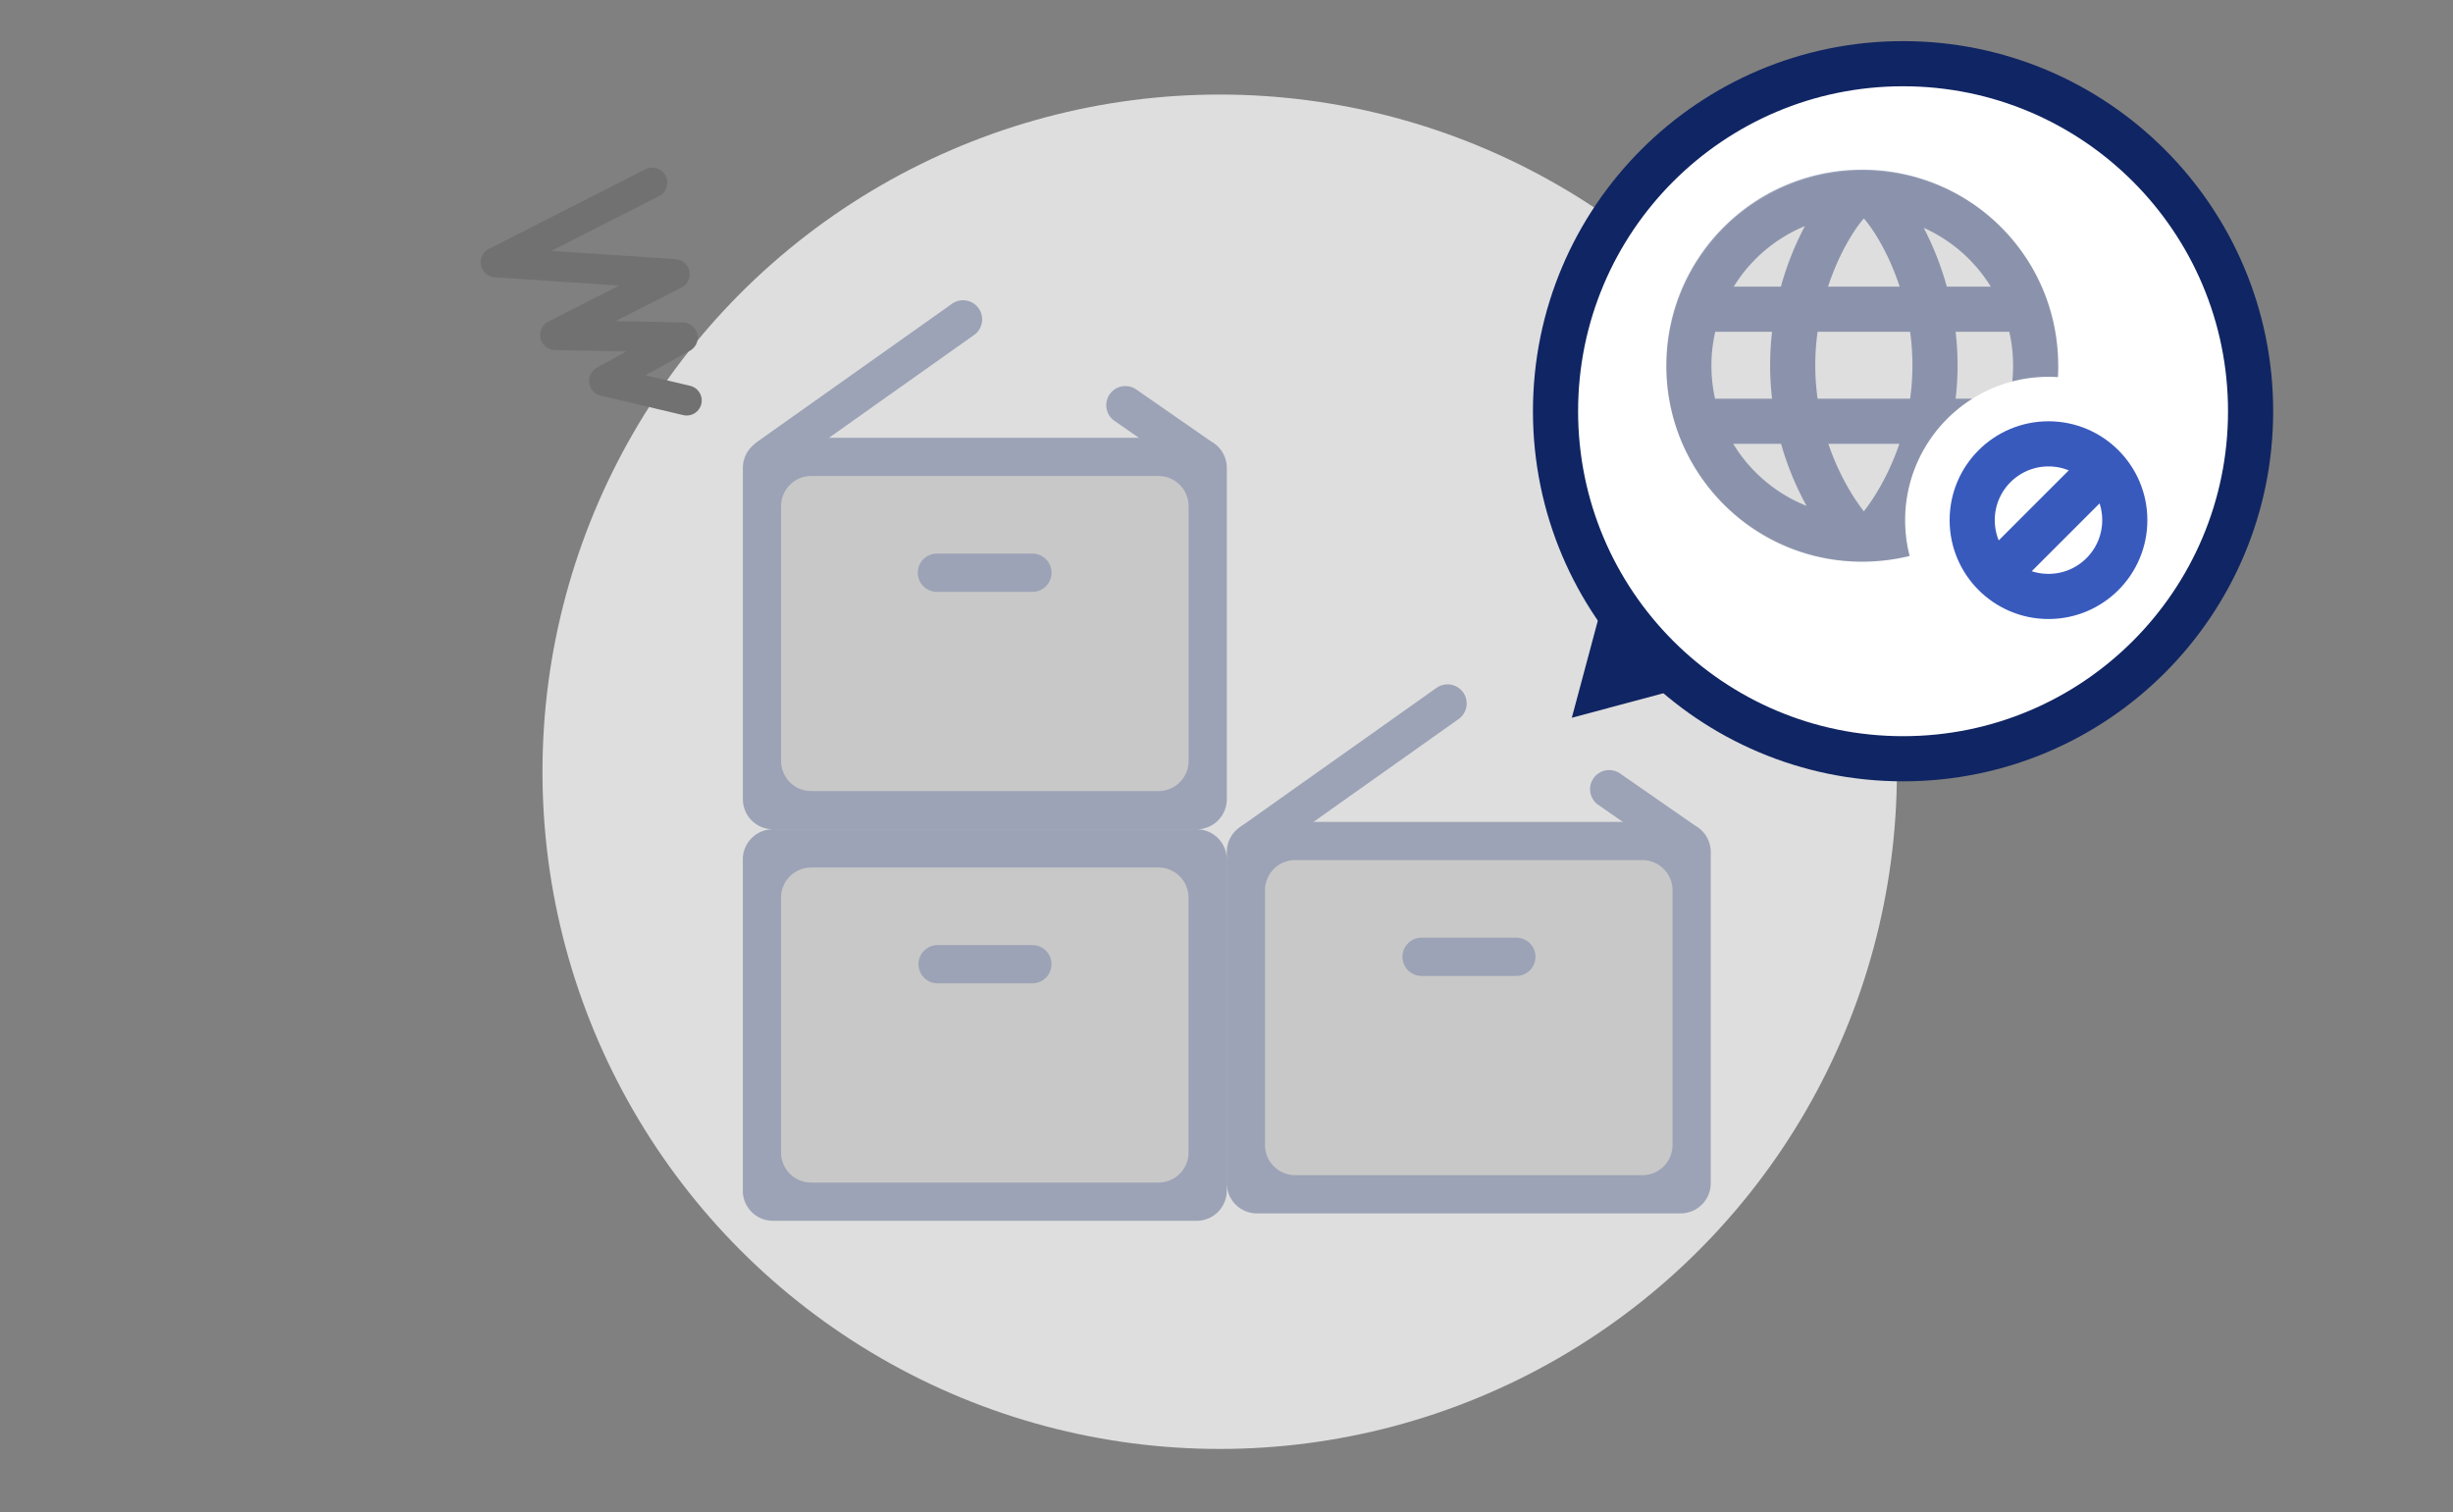 <svg width="326" height="201" fill="none" xmlns="http://www.w3.org/2000/svg"><rect width="100%" height="100%" fill="#808080" stroke="none"/><circle cx="162.094" cy="102.566" r="90" fill="#DEDEDE"/><path d="m86.682 24.28-20.8 10.577 23.776 1.58-15.878 8.081 16.948.337-10.446 5.768 10.976 2.598" stroke="#727171" stroke-width="4" stroke-linecap="round" stroke-linejoin="round"/><g opacity=".32"><path d="M160.503 64.723a4 4 0 0 0-4-4h-51.237a4 4 0 0 0-4 4v38.951a4 4 0 0 0 4 4h51.237a4 4 0 0 0 4-4V64.723Z" fill="#999"/><path fill-rule="evenodd" clip-rule="evenodd" d="M159.138 62.088h-56.507v44.221h56.507V62.088Zm1.365-1.365v46.951h-59.237V60.723h59.237Z" fill="#102563"/><path fill-rule="evenodd" clip-rule="evenodd" d="M98.727 62.184a4 4 0 0 1 4-4h56.316a4 4 0 0 1 4 4v44.03a4 4 0 0 1-4 4h-56.316a4 4 0 0 1-4-4v-44.03Zm9.078 1.078a4 4 0 0 0-4 4v33.873a4 4 0 0 0 4 4h46.159a4 4 0 0 0 4-4V67.262a4 4 0 0 0-4-4h-46.159Z" fill="#102563"/><path fill-rule="evenodd" clip-rule="evenodd" d="M130.062 40.978a2.54 2.54 0 0 1-.605 3.538L103.655 62.8a2.54 2.54 0 0 1-2.937-4.144l25.802-18.284a2.54 2.54 0 0 1 3.542.606ZM161.232 61.95a2.54 2.54 0 0 1-3.535.639l-9.62-6.681a2.54 2.54 0 0 1 2.897-4.172l9.62 6.681a2.54 2.54 0 0 1 .638 3.534ZM139.747 76.115a2.54 2.54 0 0 1-2.539 2.539h-12.645a2.54 2.54 0 1 1 0-5.079h12.645a2.54 2.54 0 0 1 2.539 2.54Z" fill="#102563"/></g><g opacity=".32"><path d="M224.815 115.77a4 4 0 0 0-4-4h-51.237a4 4 0 0 0-4 4v38.951a4 4 0 0 0 4 4h51.237a4 4 0 0 0 4-4V115.77Z" fill="#999"/><path fill-rule="evenodd" clip-rule="evenodd" d="M223.45 113.135h-56.507v44.22h56.507v-44.22Zm1.365-1.365v46.951h-59.237V111.77h59.237Z" fill="#102563"/><path fill-rule="evenodd" clip-rule="evenodd" d="M163.039 113.23a4 4 0 0 1 4-4h56.316a4 4 0 0 1 4 4v44.03a4 4 0 0 1-4 4h-56.316a4 4 0 0 1-4-4v-44.03Zm9.079 1.079a4 4 0 0 0-4 4v33.873a4 4 0 0 0 4 4h46.158a4 4 0 0 0 4-4v-33.873a4 4 0 0 0-4-4h-46.158Z" fill="#102563"/><path fill-rule="evenodd" clip-rule="evenodd" d="M194.453 92.025a2.54 2.54 0 0 1-.605 3.538l-25.803 18.284a2.539 2.539 0 1 1-2.936-4.144l25.802-18.284a2.54 2.54 0 0 1 3.542.606ZM225.544 112.997a2.54 2.54 0 0 1-3.535.639l-9.62-6.681a2.54 2.54 0 0 1 2.898-4.172l9.619 6.681a2.538 2.538 0 0 1 .638 3.533ZM204.06 127.161a2.54 2.54 0 0 1-2.54 2.54h-12.645a2.54 2.54 0 0 1 0-5.079h12.645a2.54 2.54 0 0 1 2.54 2.539Z" fill="#102563"/></g><g opacity=".32"><path d="M160.495 116.753a4 4 0 0 0-4-4h-51.237a4 4 0 0 0-4 4v38.951a4 4 0 0 0 4 4h51.237a4 4 0 0 0 4-4v-38.951Z" fill="#999"/><path fill-rule="evenodd" clip-rule="evenodd" d="M159.13 114.118h-56.507v44.221h56.507v-44.221Zm1.365-1.365v46.951h-59.237v-46.951h59.237Z" fill="#102563"/><path fill-rule="evenodd" clip-rule="evenodd" d="M98.719 114.214a4 4 0 0 1 4-4h56.316a4 4 0 0 1 4 4v44.03a4 4 0 0 1-4 4h-56.316a4 4 0 0 1-4-4v-44.03Zm9.079 1.079a4 4 0 0 0-4 4v33.872a4 4 0 0 0 4 4h46.158a4 4 0 0 0 4-4v-33.872a4 4 0 0 0-4-4h-46.158Z" fill="#102563"/><path fill-rule="evenodd" clip-rule="evenodd" d="M139.739 128.145a2.54 2.54 0 0 1-2.539 2.539h-12.645a2.54 2.54 0 0 1 0-5.079H137.2a2.54 2.54 0 0 1 2.539 2.54Z" fill="#102563"/></g><circle cx="252.914" cy="54.652" r="46.187" fill="#fff" stroke="#102563" stroke-width="6"/><path d="m208.891 95.392 3.889-14.514 10.624 10.625-14.513 3.889Z" fill="#102563"/><path d="M273.495 50.114c-13.195-.814-22.909 11.504-19.713 23.814-17.982 4.106-32.342-9.61-32.29-25.227 0-14.385 11.662-26.047 26.047-26.047s26.666 11.476 25.956 27.46Z" fill="#DEDEDE"/><circle cx="272.242" cy="69.128" r="10.14" stroke="#395ABD" stroke-width="6"/><path opacity=".4" fill-rule="evenodd" clip-rule="evenodd" d="M230.413 38.093a20.122 20.122 0 0 1 9.454-8.043 39.511 39.511 0 0 0-3.188 8.043h-6.266Zm-2.459 5.997a20.086 20.086 0 0 0-.509 4.505c0 1.51.167 2.982.484 4.397.051-.002.103-.004.155-.004h7.423a37.923 37.923 0 0 1-.26-4.438c0-1.528.092-3.017.26-4.457h-7.423c-.044 0-.087-.001-.13-.003Zm12.132 23.14a20.12 20.12 0 0 1-9.74-8.242h6.357a39.365 39.365 0 0 0 3.383 8.242Zm7.616.727c-1.466-1.881-3.36-4.973-4.716-8.969h9.433c-1.356 3.996-3.25 7.088-4.717 8.969Zm14.416-14.969h-2.22c.168-1.426.26-2.907.26-4.438a38.47 38.47 0 0 0-.26-4.457h7.002c.044 0 .087-.001.13-.003.333 1.448.508 2.956.508 4.505 0 .708-.036 1.407-.108 2.096a19.085 19.085 0 0 1 6.065-.573c.029-.504.043-1.011.043-1.523 0-14.385-11.661-26.046-26.046-26.046s-26.047 11.661-26.047 26.046c0 14.386 11.662 26.047 26.047 26.047 2.171 0 4.28-.266 6.296-.766a19.098 19.098 0 0 1-.596-4.748c0-6.8 3.564-12.769 8.926-16.14Zm-20.871-4.438c0 1.542.111 3.024.31 4.438h12.291c.198-1.414.31-2.896.31-4.438 0-1.54-.111-3.03-.308-4.457h-12.296a32.752 32.752 0 0 0-.307 4.457Zm23.323-10.457h-5.844a39.68 39.68 0 0 0-3.065-7.81 20.128 20.128 0 0 1 8.909 7.81Zm-21.625 0c1.387-4.223 3.342-7.43 4.757-9.064 1.416 1.633 3.371 4.84 4.758 9.064h-9.515Z" fill="#102563"/><path fill="#395ABD" d="m276.953 60.493 4.243 4.243-13.659 13.658-4.242-4.242z"/></svg>
